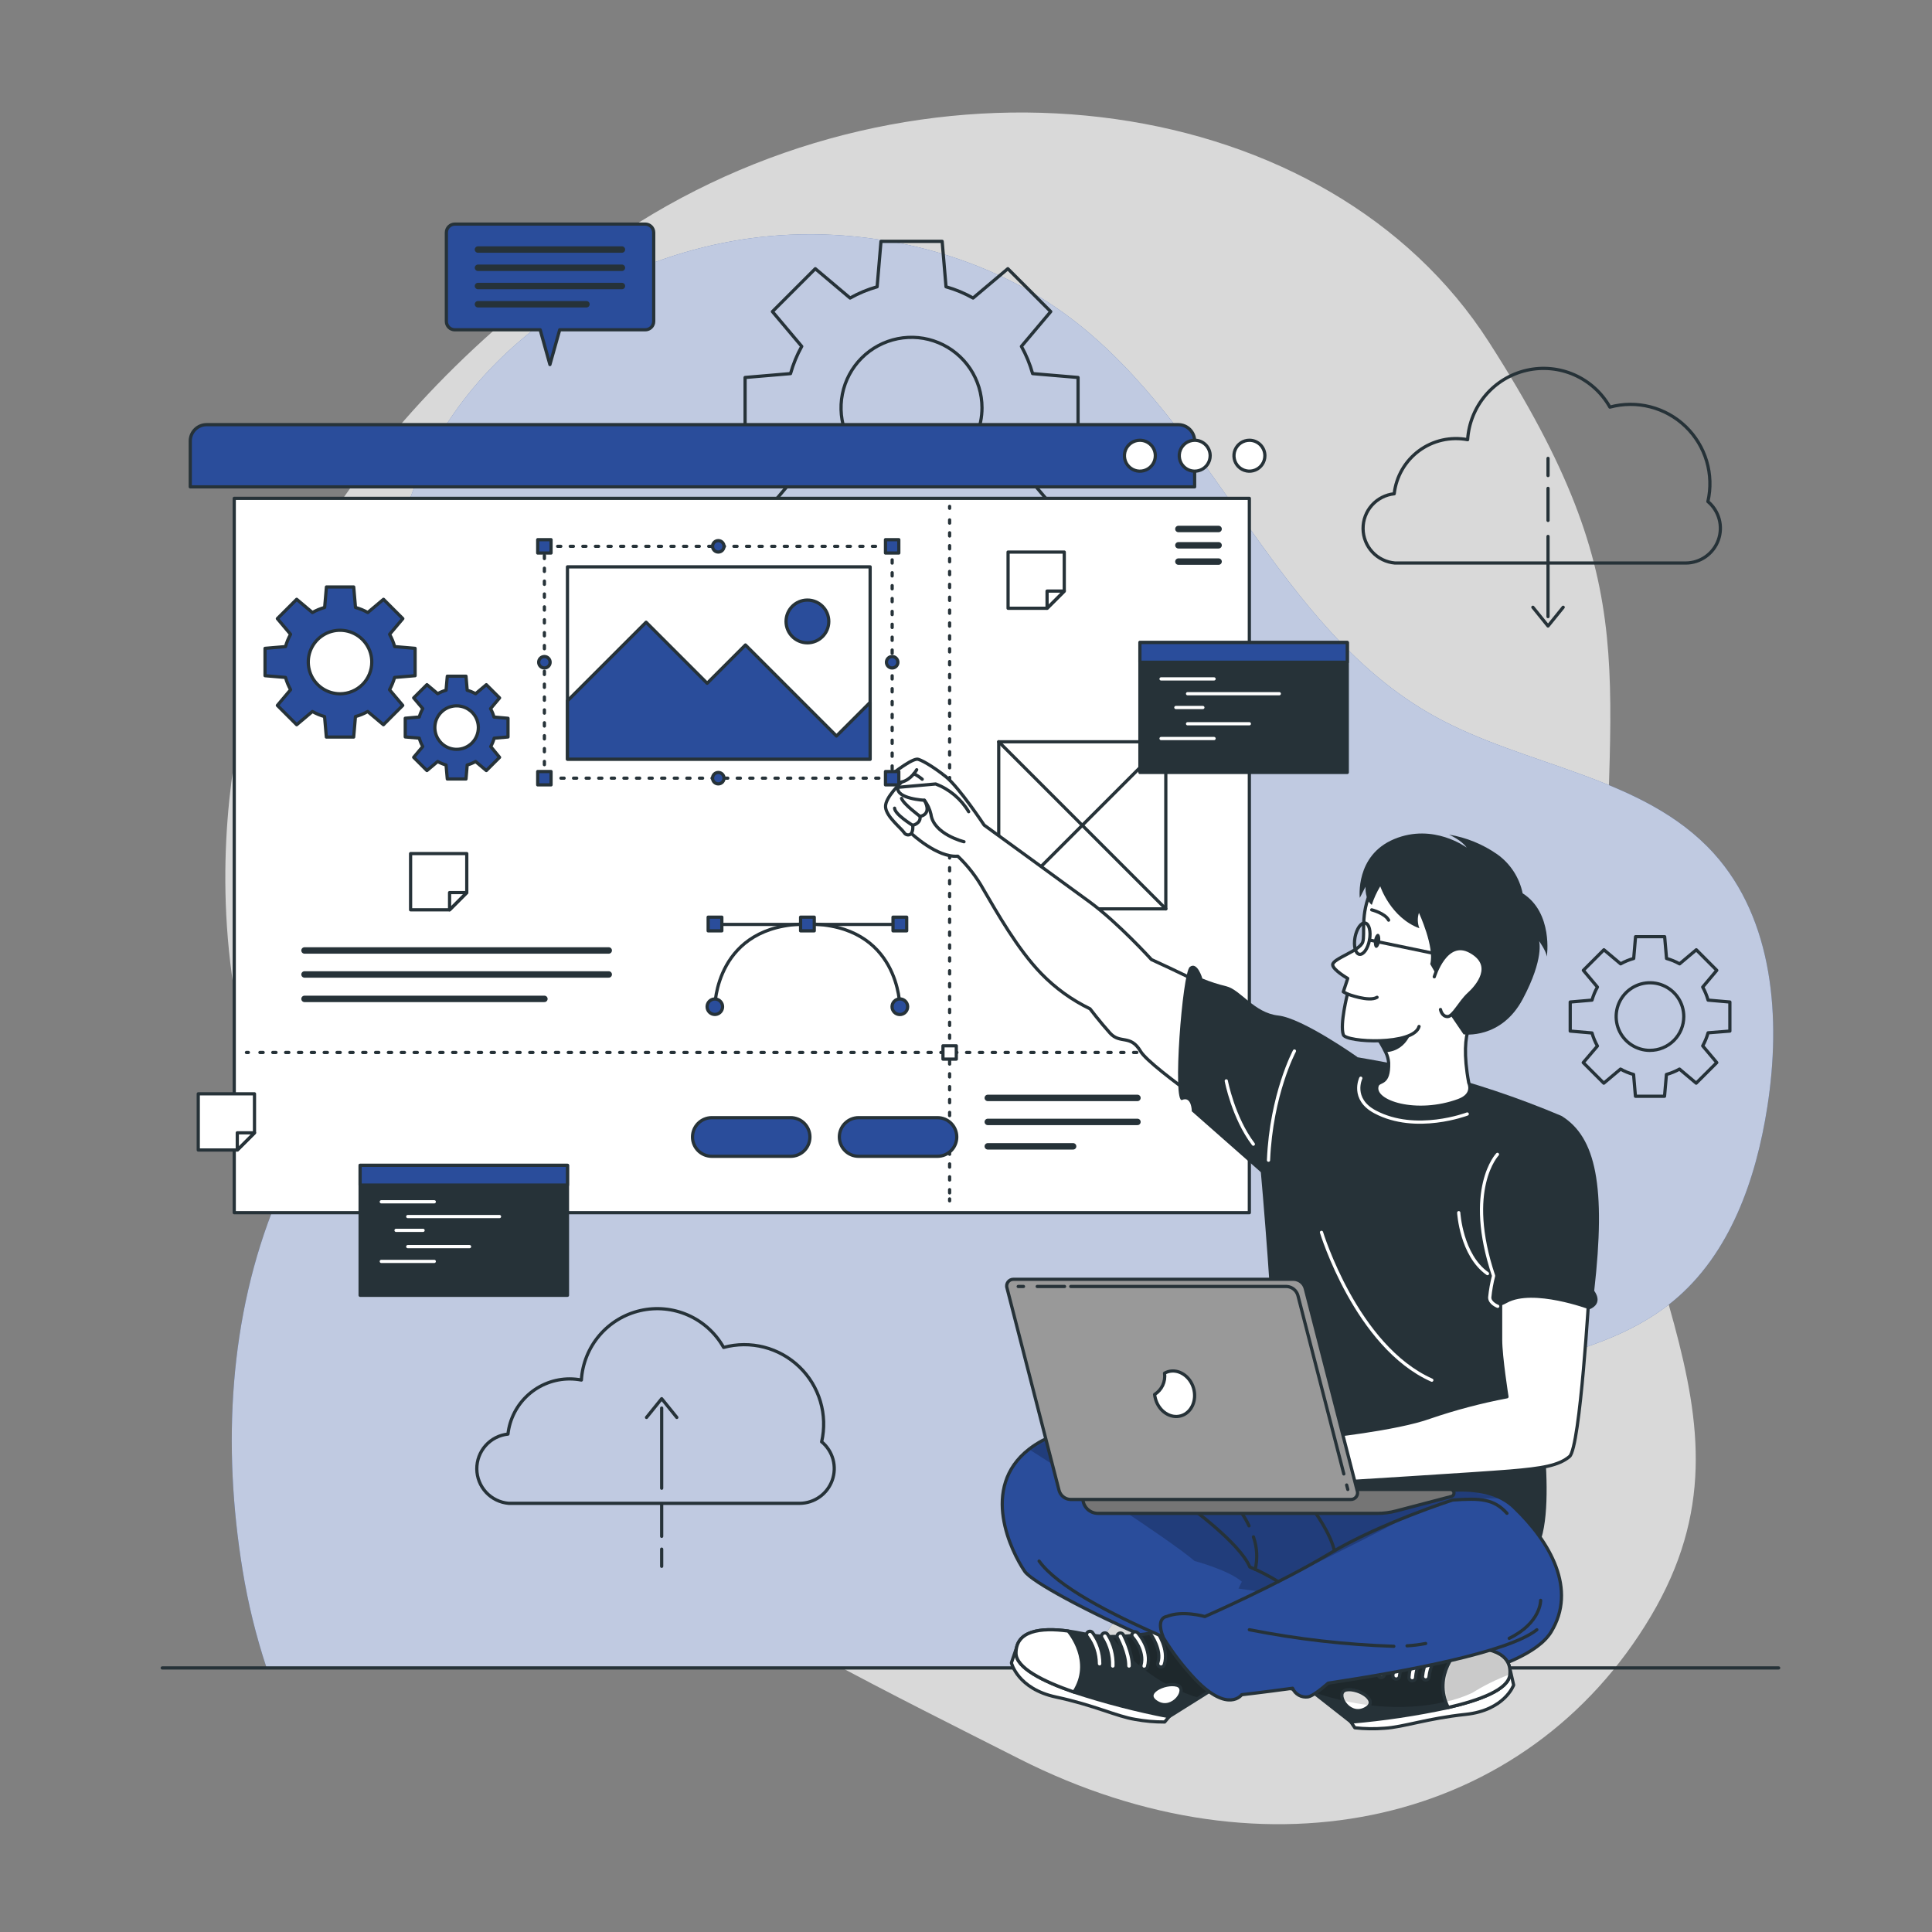 <svg width="600" height="600" viewBox="0 0 600 600" fill="none" xmlns="http://www.w3.org/2000/svg">
    <rect x="0" y="0" width="600" height="600" fill="#808080" stroke="none"/>
    <path opacity="0.7"
        d="M81.516 200.508C81.516 200.508 48.06 286.908 95.076 373.908C142.092 460.908 238.932 506.868 316.44 546.168C393.948 585.468 474.432 566.328 512.676 501.96C550.92 437.592 498.468 391.644 498.396 299.856C498.324 208.068 512.136 183.768 462.396 106.224C412.656 28.68 290.724 11.508 198.516 69.024C106.308 126.54 81.516 200.508 81.516 200.508Z"
        fill="white" />
    <path
        d="M82.8 517.991H336.228C337.248 516.359 338.28 514.727 339.336 513.131C366.6 471.635 410.256 442.043 457.932 428.159C479.292 421.943 502.428 418.247 519.588 404.087C537.252 389.531 545.364 366.299 548.868 343.679C553.128 316.295 550.824 285.587 532.236 265.031C510.408 240.899 473.832 238.187 445.392 222.371C396.444 195.131 377.472 133.103 332.94 99.12C304.8 77.651 266.832 69.335 232.8 74.04C184.572 80.724 139.2 113.039 125.58 160.439C121.665 174.245 120.266 188.643 121.452 202.943C123.624 231.203 129.708 259.823 123.972 287.579C117.648 318.167 97.752 343.979 85.86 372.887C71.052 408.887 69.06 449.207 75.336 487.584C77.016 497.901 79.511 508.069 82.8 517.991Z"
        fill="#2A4D9B" />
    <path opacity="0.7"
        d="M82.8 517.991H336.228C337.248 516.359 338.28 514.727 339.336 513.131C366.6 471.635 410.256 442.043 457.932 428.159C479.292 421.943 502.428 418.247 519.588 404.087C537.252 389.531 545.364 366.299 548.868 343.679C553.128 316.295 550.824 285.587 532.236 265.031C510.408 240.899 473.832 238.187 445.392 222.371C396.444 195.131 377.472 133.103 332.94 99.12C304.8 77.651 266.832 69.335 232.8 74.04C184.572 80.724 139.2 113.039 125.58 160.439C121.665 174.245 120.266 188.643 121.452 202.943C123.624 231.203 129.708 259.823 123.972 287.579C117.648 318.167 97.752 343.979 85.86 372.887C71.052 408.887 69.06 449.207 75.336 487.584C77.016 497.901 79.511 508.069 82.8 517.991Z"
        fill="white" />
    <path d="M50.388 517.992H552.372" stroke="#263238" stroke-linecap="round" stroke-linejoin="round" />
    <path
        d="M334.8 136.068V117.228L320.688 116.028C319.863 113.082 318.695 110.242 317.208 107.568L326.316 96.768L312.996 83.448L302.196 92.556C299.544 91.063 296.724 89.891 293.796 89.064L292.596 74.952H273.6L272.4 89.064C269.472 89.891 266.652 91.063 264 92.556L253.2 83.448L239.88 96.768L248.988 107.568C247.501 110.242 246.333 113.082 245.508 116.028L231.396 117.228V136.068L245.508 137.268C246.337 140.194 247.505 143.013 248.988 145.668L239.88 156.468L253.2 169.788L264 160.68C266.652 162.173 269.472 163.345 272.4 164.172L273.6 178.284H292.44L293.64 164.172C296.588 163.346 299.428 162.174 302.1 160.68L312.9 169.788L326.22 156.468L317.112 145.668C318.595 143.013 319.763 140.194 320.592 137.268L334.8 136.068ZM283.08 148.536C278.751 148.536 274.519 147.252 270.92 144.847C267.32 142.442 264.515 139.024 262.858 135.024C261.201 131.025 260.768 126.624 261.613 122.378C262.457 118.132 264.542 114.232 267.603 111.171C270.664 108.11 274.564 106.025 278.81 105.181C283.056 104.336 287.457 104.77 291.456 106.426C295.456 108.083 298.874 110.888 301.279 114.488C303.684 118.087 304.968 122.319 304.968 126.648C304.966 129.526 304.398 132.376 303.294 135.034C302.191 137.692 300.574 140.106 298.537 142.139C296.499 144.172 294.081 145.783 291.421 146.881C288.761 147.978 285.91 148.541 283.032 148.536H283.08Z"
        stroke="#263238" stroke-linecap="round" stroke-linejoin="round" />
    <path
        d="M537.228 320.209V311.185L530.46 310.597C530.062 309.185 529.502 307.824 528.792 306.541L533.16 301.345L526.8 294.961L521.616 299.329C520.335 298.614 518.973 298.054 517.56 297.661L516.972 290.893H507.936L507.36 297.661C505.946 298.052 504.584 298.612 503.304 299.329L498.108 294.961L491.724 301.345L496.092 306.541C495.373 307.821 494.809 309.183 494.412 310.597L487.644 311.185V320.209L494.412 320.797C494.809 322.21 495.373 323.572 496.092 324.853L491.688 330.001L498.072 336.385L503.268 332.017C504.548 332.734 505.91 333.294 507.324 333.685L507.9 340.453H516.936L517.524 333.685C518.937 333.291 520.299 332.731 521.58 332.017L526.764 336.385L533.16 330.001L528.792 324.805C529.502 323.521 530.062 322.16 530.46 320.749L537.228 320.209ZM512.424 326.209C510.347 326.211 508.316 325.597 506.587 324.445C504.859 323.293 503.511 321.653 502.715 319.735C501.918 317.817 501.709 315.705 502.112 313.667C502.516 311.63 503.515 309.758 504.983 308.288C506.451 306.819 508.322 305.817 510.359 305.411C512.396 305.005 514.508 305.212 516.427 306.007C518.347 306.801 519.987 308.147 521.142 309.874C522.296 311.601 522.912 313.631 522.912 315.709C522.91 317.087 522.637 318.453 522.108 319.726C521.579 320.999 520.804 322.156 519.828 323.13C518.852 324.104 517.694 324.876 516.419 325.402C515.145 325.928 513.779 326.198 512.4 326.197L512.424 326.209Z"
        stroke="#263238" stroke-linecap="round" stroke-linejoin="round" />
    <path
        d="M530.4 155.76C531.358 151.613 531.225 147.288 530.015 143.207C528.804 139.127 526.557 135.429 523.492 132.476C520.427 129.522 516.649 127.413 512.526 126.354C508.404 125.294 504.077 125.321 499.968 126.432C497.465 121.993 493.594 118.482 488.932 116.422C484.271 114.362 479.069 113.863 474.101 115.001C469.133 116.138 464.666 118.85 461.365 122.733C458.064 126.616 456.107 131.462 455.784 136.548C453.172 136.049 450.485 136.094 447.891 136.683C445.298 137.271 442.854 138.389 440.713 139.966C438.572 141.544 436.781 143.547 435.451 145.85C434.12 148.152 433.281 150.705 432.984 153.348C430.309 153.629 427.836 154.899 426.047 156.907C424.259 158.916 423.285 161.52 423.315 164.209C423.345 166.899 424.377 169.48 426.21 171.448C428.042 173.417 430.544 174.63 433.224 174.852H523.56C525.772 174.836 527.926 174.141 529.73 172.861C531.534 171.581 532.902 169.777 533.648 167.695C534.394 165.612 534.483 163.351 533.902 161.217C533.321 159.082 532.099 157.177 530.4 155.76Z"
        stroke="#263238" stroke-linecap="round" stroke-linejoin="round" />
    <path d="M480.756 166.596V191.496" stroke="#263238" stroke-linecap="round" stroke-linejoin="round" />
    <path d="M480.756 151.668V161.616" stroke="#263238" stroke-linecap="round" stroke-linejoin="round" />
    <path d="M480.756 142.356V147.684" stroke="#263238" stroke-linecap="round" stroke-linejoin="round" />
    <path d="M476.052 188.592L480.756 194.412L485.46 188.592" stroke="#263238" stroke-linecap="round"
        stroke-linejoin="round" />
    <path
        d="M255.168 447.781C256.123 443.633 255.988 439.308 254.776 435.228C253.563 431.147 251.315 427.451 248.249 424.497C245.184 421.544 241.406 419.435 237.283 418.376C233.16 417.317 228.833 417.343 224.724 418.453C222.223 414.01 218.352 410.496 213.69 408.434C209.027 406.373 203.823 405.874 198.854 407.014C193.885 408.153 189.418 410.869 186.119 414.756C182.821 418.643 180.868 423.492 180.552 428.581C179.365 428.353 178.16 428.237 176.952 428.233C172.205 428.229 167.623 429.974 164.081 433.136C160.539 436.297 158.286 440.652 157.752 445.369C155.077 445.649 152.603 446.917 150.814 448.924C149.025 450.932 148.049 453.535 148.077 456.224C148.106 458.914 149.137 461.495 150.968 463.465C152.8 465.434 155.3 466.649 157.98 466.873H248.4C250.609 466.849 252.758 466.149 254.556 464.866C256.355 463.583 257.717 461.78 258.458 459.699C259.2 457.618 259.286 455.36 258.704 453.228C258.122 451.097 256.9 449.196 255.204 447.781H255.168Z"
        stroke="#263238" stroke-linecap="round" stroke-linejoin="round" />
    <path d="M205.488 462.18V437.292" stroke="#263238" stroke-linecap="round" stroke-linejoin="round" />
    <path d="M205.488 477.12V467.16" stroke="#263238" stroke-linecap="round" stroke-linejoin="round" />
    <path d="M205.488 486.432V481.104" stroke="#263238" stroke-linecap="round" stroke-linejoin="round" />
    <path d="M210.192 440.196L205.488 434.376L200.784 440.196" stroke="#263238" stroke-linecap="round"
        stroke-linejoin="round" />
    <path
        d="M64.176 131.88H365.916C367.265 131.88 368.559 132.416 369.514 133.37C370.468 134.324 371.004 135.618 371.004 136.968V151.2H59.088V136.968C59.088 135.618 59.624 134.324 60.578 133.37C61.532 132.416 62.827 131.88 64.176 131.88Z"
        fill="#2A4D9B" stroke="#263238" stroke-linecap="round" stroke-linejoin="round" />
    <path d="M387.996 154.764H72.744V376.608H387.996V154.764Z" fill="white" stroke="#263238" stroke-linecap="round"
        stroke-linejoin="round" />
    <path
        d="M392.82 141.528C392.82 142.477 392.538 143.405 392.011 144.194C391.484 144.984 390.734 145.599 389.857 145.962C388.98 146.325 388.015 146.421 387.084 146.235C386.152 146.05 385.297 145.593 384.626 144.922C383.955 144.25 383.497 143.395 383.312 142.464C383.127 141.533 383.222 140.568 383.585 139.691C383.949 138.814 384.564 138.064 385.353 137.536C386.143 137.009 387.071 136.728 388.02 136.728C389.293 136.728 390.514 137.233 391.414 138.133C392.314 139.034 392.82 140.255 392.82 141.528Z"
        fill="white" stroke="#263238" stroke-linecap="round" stroke-linejoin="round" />
    <path
        d="M375.828 141.528C375.828 142.477 375.546 143.405 375.019 144.194C374.491 144.984 373.742 145.599 372.865 145.962C371.988 146.325 371.022 146.421 370.091 146.235C369.16 146.05 368.305 145.593 367.634 144.922C366.962 144.25 366.505 143.395 366.32 142.464C366.135 141.533 366.23 140.568 366.593 139.691C366.956 138.814 367.572 138.064 368.361 137.536C369.15 137.009 370.078 136.728 371.028 136.728C372.301 136.728 373.522 137.233 374.422 138.133C375.322 139.034 375.828 140.255 375.828 141.528Z"
        fill="white" stroke="#263238" stroke-linecap="round" stroke-linejoin="round" />
    <path
        d="M358.8 141.528C358.8 142.477 358.518 143.405 357.991 144.194C357.464 144.984 356.714 145.599 355.837 145.962C354.96 146.325 353.995 146.421 353.064 146.235C352.132 146.05 351.277 145.593 350.606 144.922C349.935 144.25 349.477 143.395 349.292 142.464C349.107 141.533 349.202 140.568 349.565 139.691C349.929 138.814 350.544 138.064 351.333 137.536C352.123 137.009 353.051 136.728 354 136.728C355.273 136.728 356.494 137.233 357.394 138.133C358.294 139.034 358.8 140.255 358.8 141.528Z"
        fill="white" stroke="#263238" stroke-linecap="round" stroke-linejoin="round" />
    <path d="M378.444 164.28H365.964" stroke="#263238" stroke-width="2" stroke-linecap="round"
        stroke-linejoin="round" />
    <path d="M378.444 169.344H365.964" stroke="#263238" stroke-width="2" stroke-linecap="round"
        stroke-linejoin="round" />
    <path d="M378.444 174.408H365.964" stroke="#263238" stroke-width="2" stroke-linecap="round"
        stroke-linejoin="round" />
    <path d="M94.572 295.176H189.048" stroke="#263238" stroke-width="2" stroke-linecap="round"
        stroke-linejoin="round" />
    <path d="M94.572 302.628H189.048" stroke="#263238" stroke-width="2" stroke-linecap="round"
        stroke-linejoin="round" />
    <path d="M94.572 310.212H169.068" stroke="#263238" stroke-width="2" stroke-linecap="round"
        stroke-linejoin="round" />
    <path d="M294.912 157.26V157.86" stroke="#263238" stroke-linecap="round" stroke-linejoin="round" />
    <path d="M294.912 161.46V370.536" stroke="#263238" stroke-linecap="round" stroke-linejoin="round"
        stroke-dasharray="1 3" />
    <path d="M294.912 372.336V372.936" stroke="#263238" stroke-linecap="round" stroke-linejoin="round" />
    <path d="M76.536 326.855H77.136" stroke="#263238" stroke-linecap="round" stroke-linejoin="round" />
    <path d="M80.724 326.855H380.772" stroke="#263238" stroke-linecap="round" stroke-linejoin="round"
        stroke-dasharray="1 2.99" />
    <path d="M382.572 326.855H383.172" stroke="#263238" stroke-linecap="round" stroke-linejoin="round" />
    <path d="M296.988 324.78H292.848V328.92H296.988V324.78Z" fill="white" stroke="#263238" stroke-linecap="round"
        stroke-linejoin="round" />
    <path d="M278.388 287.088H223.116" stroke="#263238" stroke-linecap="round" stroke-linejoin="round" />
    <path d="M279.456 312.648C279.456 312.648 279.456 286.956 250.752 286.956C222.048 286.956 222 312.648 222 312.648"
        stroke="#263238" stroke-linecap="round" stroke-linejoin="round" />
    <path
        d="M279.456 315.072C280.795 315.072 281.88 313.986 281.88 312.648C281.88 311.309 280.795 310.224 279.456 310.224C278.117 310.224 277.032 311.309 277.032 312.648C277.032 313.986 278.117 315.072 279.456 315.072Z"
        fill="#2A4D9B" stroke="#263238" stroke-linecap="round" stroke-linejoin="round" />
    <path
        d="M219.6 312.648C219.6 312.173 219.741 311.709 220.004 311.315C220.268 310.92 220.643 310.612 221.081 310.431C221.52 310.249 222.003 310.202 222.468 310.294C222.934 310.387 223.361 310.615 223.697 310.951C224.033 311.287 224.261 311.714 224.354 312.18C224.446 312.645 224.399 313.128 224.217 313.566C224.036 314.005 223.728 314.38 223.333 314.644C222.939 314.907 222.475 315.048 222 315.048C221.363 315.048 220.753 314.795 220.303 314.345C219.853 313.895 219.6 313.285 219.6 312.648Z"
        fill="#2A4D9B" stroke="#263238" stroke-linecap="round" stroke-linejoin="round" />
    <path d="M277.332 289.08H281.58V284.832H277.332V289.08Z" fill="#2A4D9B" stroke="#263238" stroke-linecap="round"
        stroke-linejoin="round" />
    <path d="M248.628 289.08H252.876V284.832H248.628V289.08Z" fill="#2A4D9B" stroke="#263238" stroke-linecap="round"
        stroke-linejoin="round" />
    <path d="M219.924 289.08H224.172V284.832H219.924V289.08Z" fill="#2A4D9B" stroke="#263238" stroke-linecap="round"
        stroke-linejoin="round" />
    <path
        d="M128.916 209.844V201.348L122.568 200.808C122.191 199.48 121.664 198.2 120.996 196.992L125.1 192.12L119.1 186.12L114.216 190.224C113.012 189.548 111.731 189.02 110.4 188.652L109.848 182.292H101.376L100.824 188.652C99.496 189.018 98.219 189.546 97.02 190.224L92.136 186.12L86.136 192.12L90.24 196.992C89.567 198.198 89.04 199.478 88.668 200.808L82.308 201.348V209.844L88.668 210.384C89.042 211.713 89.569 212.993 90.24 214.2L86.136 219.072L92.136 225.072L97.02 220.968C98.211 221.644 99.481 222.172 100.8 222.54L101.352 228.9H109.836L110.388 222.54C111.715 222.171 112.992 221.644 114.192 220.968L119.076 225.072L125.076 219.072L120.972 214.2C121.638 212.991 122.165 211.711 122.544 210.384L128.916 209.844ZM105.6 215.46C103.649 215.46 101.742 214.881 100.12 213.798C98.498 212.714 97.233 211.173 96.487 209.371C95.74 207.568 95.545 205.585 95.925 203.672C96.306 201.758 97.246 200.001 98.625 198.621C100.004 197.242 101.762 196.302 103.675 195.922C105.589 195.541 107.572 195.736 109.375 196.483C111.177 197.229 112.718 198.494 113.801 200.116C114.885 201.738 115.464 203.645 115.464 205.596C115.464 208.212 114.425 210.721 112.575 212.571C110.725 214.421 108.216 215.46 105.6 215.46Z"
        fill="#2A4D9B" stroke="#263238" stroke-linecap="round" stroke-linejoin="round" />
    <path
        d="M157.764 228.876V223.068L153.408 222.684C153.157 221.776 152.799 220.902 152.34 220.08L155.148 216.744L151.032 212.64L147.696 215.448C146.872 214.99 145.998 214.628 145.092 214.368L144.72 210H138.912L138.528 214.356C137.622 214.616 136.748 214.978 135.924 215.436L132.588 212.628L128.472 216.732L131.292 220.068C130.824 220.887 130.461 221.762 130.212 222.672L125.856 223.056V228.864L130.212 229.236C130.459 230.147 130.822 231.022 131.292 231.84L128.472 235.2L132.588 239.304L135.924 236.496C136.748 236.954 137.622 237.316 138.528 237.576L138.912 241.92H144.72L145.092 237.576C145.998 237.316 146.872 236.954 147.696 236.496L151.032 239.304L155.148 235.2L152.4 231.852C152.861 231.031 153.22 230.156 153.468 229.248L157.764 228.876ZM141.816 232.716C140.479 232.718 139.171 232.324 138.058 231.582C136.945 230.841 136.077 229.786 135.565 228.551C135.052 227.316 134.917 225.957 135.177 224.645C135.437 223.333 136.081 222.128 137.027 221.183C137.972 220.237 139.177 219.594 140.489 219.333C141.801 219.073 143.16 219.208 144.395 219.721C145.63 220.233 146.685 221.101 147.426 222.214C148.168 223.327 148.562 224.635 148.56 225.972C148.557 227.76 147.845 229.473 146.581 230.737C145.317 232.001 143.604 232.713 141.816 232.716Z"
        fill="#2A4D9B" stroke="#263238" stroke-linecap="round" stroke-linejoin="round" />
    <path d="M306.768 340.968H353.244" stroke="#263238" stroke-width="2" stroke-linecap="round"
        stroke-linejoin="round" />
    <path d="M306.768 348.42H353.244" stroke="#263238" stroke-width="2" stroke-linecap="round"
        stroke-linejoin="round" />
    <path d="M306.768 356.004H333.264" stroke="#263238" stroke-width="2" stroke-linecap="round"
        stroke-linejoin="round" />
    <path
        d="M245.532 359.1H221.064C219.473 359.1 217.947 358.467 216.821 357.342C215.696 356.217 215.064 354.691 215.064 353.1C215.064 351.508 215.696 349.982 216.821 348.857C217.947 347.732 219.473 347.1 221.064 347.1H245.532C247.123 347.1 248.649 347.732 249.775 348.857C250.9 349.982 251.532 351.508 251.532 353.1C251.532 354.691 250.9 356.217 249.775 357.342C248.649 358.467 247.123 359.1 245.532 359.1Z"
        fill="#2A4D9B" stroke="#263238" stroke-linecap="round" stroke-linejoin="round" />
    <path
        d="M291.132 359.1H266.664C265.073 359.1 263.546 358.467 262.421 357.342C261.296 356.217 260.664 354.691 260.664 353.1C260.664 351.508 261.296 349.982 262.421 348.857C263.546 347.732 265.073 347.1 266.664 347.1H291.132C292.723 347.1 294.249 347.732 295.374 348.857C296.5 349.982 297.132 351.508 297.132 353.1C297.132 354.691 296.5 356.217 295.374 357.342C294.249 358.467 292.723 359.1 291.132 359.1Z"
        fill="#2A4D9B" stroke="#263238" stroke-linecap="round" stroke-linejoin="round" />
    <path d="M362.052 230.364H310.164V282.252H362.052V230.364Z" fill="white" stroke="#263238" stroke-linecap="round"
        stroke-linejoin="round" />
    <path d="M310.164 230.364L362.052 282.252" stroke="#263238" stroke-linecap="round" stroke-linejoin="round" />
    <path d="M362.052 230.364L310.164 282.252" stroke="#263238" stroke-linecap="round" stroke-linejoin="round" />
    <path d="M330.516 171.456V183.564L325.176 188.904H313.068V171.456H330.516Z" fill="white" stroke="#263238"
        stroke-linecap="round" stroke-linejoin="round" />
    <path d="M330.516 183.563L325.176 188.903V183.563H330.516Z" fill="white" stroke="#263238" stroke-linecap="round"
        stroke-linejoin="round" />
    <path d="M144.96 265.092V277.2L139.62 282.552H127.512V265.092H144.96Z" fill="white" stroke="#263238"
        stroke-linecap="round" stroke-linejoin="round" />
    <path d="M144.96 277.2L139.62 282.552V277.2H144.96Z" fill="white" stroke="#263238" stroke-linecap="round"
        stroke-linejoin="round" />
    <path d="M79.032 339.696V351.804L73.692 357.144H61.572V339.696H79.032Z" fill="white" stroke="#263238"
        stroke-linecap="round" stroke-linejoin="round" />
    <path d="M79.032 351.804L73.692 357.144V351.804H79.032Z" fill="white" stroke="#263238" stroke-linecap="round"
        stroke-linejoin="round" />
    <path d="M418.404 199.536H354.012V239.892H418.404V199.536Z" fill="#263238" stroke="#263238" stroke-linecap="round"
        stroke-linejoin="round" />
    <path d="M418.404 199.536H354.012V205.668H418.404V199.536Z" fill="#2A4D9B" stroke="#263238" stroke-linecap="round"
        stroke-linejoin="round" />
    <path d="M360.576 210.84H377.04" stroke="white" stroke-linecap="round" stroke-linejoin="round" />
    <path d="M368.808 215.437H397.296" stroke="white" stroke-linecap="round" stroke-linejoin="round" />
    <path d="M365.172 219.72H373.56" stroke="white" stroke-linecap="round" stroke-linejoin="round" />
    <path d="M368.808 224.772H387.996" stroke="white" stroke-linecap="round" stroke-linejoin="round" />
    <path d="M360.576 229.356H377.04" stroke="white" stroke-linecap="round" stroke-linejoin="round" />
    <path d="M176.232 361.908H111.84V402.264H176.232V361.908Z" fill="#263238" stroke="#263238" stroke-linecap="round"
        stroke-linejoin="round" />
    <path d="M176.232 361.908H111.84V368.04H176.232V361.908Z" fill="#2A4D9B" stroke="#263238" stroke-linecap="round"
        stroke-linejoin="round" />
    <path d="M118.416 373.225H134.868" stroke="white" stroke-linecap="round" stroke-linejoin="round" />
    <path d="M126.636 377.809H155.124" stroke="white" stroke-linecap="round" stroke-linejoin="round" />
    <path d="M123 382.092H131.388" stroke="white" stroke-linecap="round" stroke-linejoin="round" />
    <path d="M126.636 387.145H145.824" stroke="white" stroke-linecap="round" stroke-linejoin="round" />
    <path d="M118.416 391.74H134.868" stroke="white" stroke-linecap="round" stroke-linejoin="round" />
    <path
        d="M200.4 69.6H141.24C140.547 69.603 139.884 69.879 139.394 70.369C138.904 70.859 138.627 71.523 138.624 72.216V99.816C138.627 100.507 138.904 101.17 139.394 101.658C139.885 102.146 140.548 102.42 141.24 102.42H167.76L170.784 113.22L173.82 102.42H200.4C201.092 102.42 201.755 102.146 202.246 101.658C202.736 101.17 203.013 100.507 203.016 99.816V72.216C203.013 71.523 202.736 70.859 202.246 70.369C201.756 69.879 201.093 69.603 200.4 69.6Z"
        fill="#2A4D9B" stroke="#263238" stroke-linecap="round" stroke-linejoin="round" />
    <path d="M148.44 77.496H193.14" stroke="#263238" stroke-width="2" stroke-linecap="round" stroke-linejoin="round" />
    <path d="M148.44 83.159H193.14" stroke="#263238" stroke-width="2" stroke-linecap="round" stroke-linejoin="round" />
    <path d="M148.44 88.823H193.14" stroke="#263238" stroke-width="2" stroke-linecap="round" stroke-linejoin="round" />
    <path d="M148.44 94.487H182.124" stroke="#263238" stroke-width="2" stroke-linecap="round"
        stroke-linejoin="round" />
    <path
        d="M297.444 265.896C291.096 266.436 283.044 258.852 283.044 258.852C282.89 259.011 282.7 259.133 282.491 259.206C282.281 259.28 282.058 259.303 281.838 259.275C281.618 259.247 281.407 259.169 281.223 259.045C281.038 258.922 280.885 258.757 280.776 258.564C279.744 257.076 275.268 253.632 275.016 250.656C274.764 247.68 280.044 242.856 280.044 242.856C275.976 243.96 275.544 241.572 275.544 241.572C275.544 241.572 282.396 235.92 284.796 235.764C285.732 235.704 289.812 238.056 293.76 241.224C297.888 244.548 305.64 256.248 305.64 256.248C305.64 256.248 331.86 275.292 338.484 280.164C347.232 286.596 357.6 298.008 357.6 298.008C357.6 298.008 392.4 313.704 402 322.332L389.016 353.076C389.016 353.076 357.372 331.872 354.216 326.496C351.06 321.12 347.892 324.348 344.724 320.832C341.556 317.316 338.52 313.296 338.52 313.296C332.885 310.575 327.772 306.887 323.412 302.4C316.02 294.804 309.504 283.2 305.412 276.216C303.293 272.393 300.607 268.913 297.444 265.896Z"
        fill="white" stroke="#263238" stroke-linecap="round" stroke-linejoin="round" />
    <path
        d="M299.376 261.408C299.376 261.408 289.932 259.116 289.116 252.888C288.755 251.309 288.064 249.824 287.088 248.532C287.088 248.532 278.28 248.1 278.832 244.512L290.592 243.468C294.873 245.112 298.477 248.146 300.828 252.084"
        fill="white" />
    <path
        d="M299.376 261.408C299.376 261.408 289.932 259.116 289.116 252.888C288.755 251.309 288.064 249.824 287.088 248.532C287.088 248.532 278.28 248.1 278.832 244.512L290.592 243.468C294.873 245.112 298.477 248.146 300.828 252.084"
        stroke="#263238" stroke-linecap="round" stroke-linejoin="round" />
    <path
        d="M283.032 258.851C283.451 258.073 283.591 257.176 283.428 256.307C283.428 256.307 286.02 255.827 285.732 253.535C285.732 253.535 289.572 253.067 287.088 248.531"
        stroke="#263238" stroke-linecap="round" stroke-linejoin="round" />
    <path d="M285.732 253.535C285.732 253.535 280.56 249.707 279.984 247.955" stroke="#263238" stroke-linecap="round"
        stroke-linejoin="round" />
    <path d="M283.428 256.307C283.428 256.307 277.92 252.947 277.824 250.991" stroke="#263238" stroke-linecap="round"
        stroke-linejoin="round" />
    <path d="M284.688 239.052C284.688 239.052 282.936 242.196 280.032 242.856" stroke="#263238" stroke-linecap="round"
        stroke-linejoin="round" />
    <path d="M283.812 240.275C284.733 240.756 285.602 241.332 286.404 241.991" stroke="#263238" stroke-linecap="round"
        stroke-linejoin="round" />
    <path
        d="M484.944 346.559C471.365 340.813 457.359 336.135 443.052 332.567C421.98 327.635 387.852 323.231 387.852 323.231C387.852 323.231 397.236 418.991 394.764 424.751C392.292 430.511 377.46 449.855 377.46 449.855C377.46 449.855 457.728 481.151 471.72 483.815C485.712 486.479 478.416 437.915 478.416 437.915C478.416 437.915 493.2 376.187 484.944 346.559Z"
        fill="#263238" />
    <path
        d="M456.132 336.275C456.132 336.275 458.04 339.875 453.024 341.759C440.028 346.559 426.18 342.323 427.656 337.235C428.22 335.291 431.436 337.235 431.256 330.035C431.167 328.926 430.87 327.843 430.38 326.843C429.463 324.896 428.358 323.043 427.08 321.311C425.693 319.384 424.207 317.529 422.628 315.755C422.628 315.755 443.256 302.555 458.556 315.755C458.532 315.695 452.844 318.575 456.132 336.275Z"
        fill="white" stroke="#263238" stroke-linecap="round" stroke-linejoin="round" />
    <path
        d="M481.692 506.832C473.568 520.032 432.348 526.284 409.848 525.696C387.348 525.108 322.608 494.496 318.216 487.968C314.148 481.968 304.152 462.084 319.56 450.072C320.867 449.062 322.256 448.163 323.712 447.384C334.26 441.672 404.412 459.684 404.412 459.684C404.412 459.684 408.756 456.936 410.352 457.14C415.248 457.764 418.752 461.724 428.64 464.544C435.564 466.524 454.464 458.916 466.536 465.456C467.876 466.172 469.111 467.068 470.208 468.12C481.488 478.896 489.804 493.596 481.692 506.832Z"
        fill="#2A4D9B" />
    <mask id="mask0_135_1484" style="mask-type:luminance" maskUnits="userSpaceOnUse" x="311" y="446" width="174"
        height="80">
        <path
            d="M481.692 506.832C473.568 520.032 432.348 526.284 409.848 525.696C387.348 525.108 322.608 494.496 318.216 487.968C314.148 481.968 304.152 462.084 319.56 450.072C320.867 449.062 322.256 448.163 323.712 447.384C334.26 441.672 404.412 459.684 404.412 459.684C404.412 459.684 408.756 456.936 410.352 457.14C415.248 457.764 418.752 461.724 428.64 464.544C435.564 466.524 454.464 458.916 466.536 465.456C467.876 466.172 469.111 467.068 470.208 468.12C481.488 478.896 489.804 493.596 481.692 506.832Z"
            fill="white" />
    </mask>
    <g mask="url(#mask0_135_1484)">
        <path opacity="0.3"
            d="M466.536 465.456C454.164 464.628 443.136 467.22 435.432 471.768C426.3 477.168 383.172 497.94 383.172 497.94C383.268 495.708 385.668 491.208 385.668 491.208C381.612 487.608 371.004 484.788 371.004 484.788C362.784 477.768 330.204 456.828 319.56 450.072C320.867 449.062 322.256 448.163 323.712 447.384C334.26 441.672 404.412 459.684 404.412 459.684C404.412 459.684 408.756 456.936 410.352 457.14C415.248 457.764 418.752 461.724 428.64 464.544C435.6 466.524 454.464 458.916 466.536 465.456Z"
            fill="black" fill-opacity="0.7" />
    </g>
    <path
        d="M481.692 506.832C473.568 520.032 432.348 526.284 409.848 525.696C387.348 525.108 322.608 494.496 318.216 487.968C314.148 481.968 304.152 462.084 319.56 450.072C320.867 449.062 322.256 448.163 323.712 447.384C334.26 441.672 404.412 459.684 404.412 459.684C404.412 459.684 408.756 456.936 410.352 457.14C415.248 457.764 418.752 461.724 428.64 464.544C435.564 466.524 454.464 458.916 466.536 465.456C467.876 466.172 469.111 467.068 470.208 468.12C481.488 478.896 489.804 493.596 481.692 506.832Z"
        stroke="#263238" stroke-linecap="round" stroke-linejoin="round" />
    <path
        d="M469.044 518.783L470.076 523.307C470.076 523.307 467.316 531.131 455.184 532.415C443.052 533.699 435.864 536.375 429.984 536.723C426.91 536.966 423.821 536.918 420.756 536.579L419.556 534.803L469.044 518.783Z"
        fill="white" stroke="#263238" stroke-linecap="round" stroke-linejoin="round" />
    <path
        d="M398.592 518.304L419.616 534.804C429.749 533.938 439.817 532.431 449.76 530.292C459.72 527.988 468.42 524.688 468.888 520.152C469.62 513.264 462.252 511.38 453.504 511.644C451.872 511.644 450.192 511.812 448.5 511.98C434.496 513.48 416.688 505.752 416.688 505.752L398.592 518.304Z"
        fill="#263238" />
    <mask id="mask1_135_1484" style="mask-type:luminance" maskUnits="userSpaceOnUse" x="398" y="505" width="71"
        height="30">
        <path
            d="M398.592 518.304L419.616 534.804C429.749 533.938 439.817 532.431 449.76 530.292C459.72 527.988 468.42 524.688 468.888 520.152C469.62 513.264 462.252 511.38 453.504 511.644C451.872 511.644 450.192 511.812 448.5 511.98C434.496 513.48 416.688 505.752 416.688 505.752L398.592 518.304Z"
            fill="white" />
    </mask>
    <g mask="url(#mask1_135_1484)">
        <path opacity="0.3"
            d="M468.9 519.984C464.819 521.503 460.902 523.432 457.212 525.744C457.212 525.744 437.688 535.788 407.676 525.444L398.592 518.304L416.688 505.74C416.688 505.74 434.484 513.48 448.5 511.968C450.192 511.788 451.872 511.668 453.504 511.632C462.192 511.368 469.5 513.216 468.9 519.984Z"
            fill="black" fill-opacity="0.7" />
    </g>
    <path
        d="M398.592 518.304L419.616 534.804C429.749 533.938 439.817 532.431 449.76 530.292C459.72 527.988 468.42 524.688 468.888 520.152C469.62 513.264 462.252 511.38 453.504 511.644C451.872 511.644 450.192 511.812 448.5 511.98C434.496 513.48 416.688 505.752 416.688 505.752L398.592 518.304Z"
        stroke="#263238" stroke-linecap="round" stroke-linejoin="round" />
    <path
        d="M418.188 524.807C414.396 525.419 418.56 533.207 423.696 530.807C428.832 528.407 421.98 524.183 418.188 524.807Z"
        fill="white" />
    <mask id="mask2_135_1484" style="mask-type:luminance" maskUnits="userSpaceOnUse" x="416" y="524" width="10"
        height="8">
        <path
            d="M418.188 524.807C414.396 525.419 418.56 533.207 423.696 530.807C428.832 528.407 421.98 524.183 418.188 524.807Z"
            fill="white" />
    </mask>
    <g mask="url(#mask2_135_1484)">
        <path opacity="0.2"
            d="M425.304 529.571C422.557 529.236 419.83 528.76 417.132 528.143C416.412 526.619 416.58 525.059 418.188 524.807C421.368 524.279 426.72 527.219 425.304 529.571Z"
            fill="black" fill-opacity="0.7" />
    </g>
    <path
        d="M418.188 524.807C414.396 525.419 418.56 533.207 423.696 530.807C428.832 528.407 421.98 524.183 418.188 524.807Z"
        stroke="#263238" stroke-linecap="round" stroke-linejoin="round" />
    <path
        d="M449.76 530.279C459.72 527.975 468.42 524.675 468.888 520.139C469.62 513.251 462.252 511.367 453.504 511.631C453.12 512.003 444.636 520.199 449.76 530.279Z"
        fill="white" />
    <mask id="mask3_135_1484" style="mask-type:luminance" maskUnits="userSpaceOnUse" x="448" y="511" width="21"
        height="20">
        <path
            d="M449.76 530.279C459.72 527.975 468.42 524.675 468.888 520.139C469.62 513.251 462.252 511.367 453.504 511.631C453.12 512.003 444.636 520.199 449.76 530.279Z"
            fill="white" />
    </mask>
    <g mask="url(#mask3_135_1484)">
        <path opacity="0.3"
            d="M468.9 519.984C464.819 521.502 460.902 523.432 457.212 525.744C454.582 526.96 451.825 527.881 448.992 528.492C445.632 519.252 453.144 511.98 453.504 511.632C462.192 511.368 469.5 513.216 468.9 519.984Z"
            fill="black" fill-opacity="0.7" />
    </g>
    <path
        d="M449.76 530.279C459.72 527.975 468.42 524.675 468.888 520.139C469.62 513.251 462.252 511.367 453.504 511.631C453.12 512.003 444.636 520.199 449.76 530.279Z"
        stroke="#263238" stroke-linecap="round" stroke-linejoin="round" />
    <path
        d="M442.656 521.723H442.716C442.852 521.73 442.989 521.709 443.117 521.662C443.246 521.616 443.364 521.544 443.464 521.451C443.565 521.358 443.646 521.247 443.703 521.122C443.76 520.998 443.791 520.864 443.796 520.727C444.136 517.779 445.395 515.012 447.396 512.819C447.492 512.723 447.569 512.609 447.621 512.484C447.674 512.358 447.7 512.223 447.7 512.087C447.7 511.951 447.674 511.817 447.621 511.691C447.569 511.565 447.492 511.451 447.396 511.355C447.201 511.163 446.938 511.056 446.664 511.056C446.39 511.056 446.127 511.163 445.932 511.355C443.579 513.907 442.118 517.154 441.768 520.607C441.744 520.872 441.823 521.136 441.988 521.343C442.154 521.551 442.393 521.687 442.656 521.723Z"
        fill="white" stroke="#263238" stroke-linecap="round" stroke-linejoin="round" />
    <path
        d="M438.492 521.999H438.576C438.713 522.003 438.848 521.979 438.976 521.929C439.103 521.879 439.219 521.805 439.317 521.71C439.415 521.615 439.494 521.502 439.548 521.376C439.602 521.251 439.63 521.116 439.632 520.979C439.87 517.983 440.98 515.121 442.824 512.747C442.925 512.644 443.003 512.52 443.054 512.385C443.105 512.25 443.127 512.105 443.119 511.961C443.111 511.816 443.073 511.675 443.007 511.546C442.942 511.417 442.851 511.303 442.739 511.212C442.627 511.12 442.497 511.052 442.358 511.013C442.219 510.974 442.073 510.965 441.93 510.985C441.787 511.005 441.649 511.055 441.526 511.131C441.404 511.207 441.298 511.308 441.216 511.427C439.074 514.159 437.799 517.469 437.556 520.931C437.546 521.195 437.637 521.453 437.811 521.652C437.985 521.851 438.229 521.975 438.492 521.999Z"
        fill="white" stroke="#263238" stroke-linecap="round" stroke-linejoin="round" />
    <path
        d="M433.512 521.448C433.648 521.461 433.785 521.447 433.915 521.407C434.045 521.367 434.166 521.302 434.271 521.215C434.376 521.128 434.463 521.021 434.526 520.9C434.589 520.779 434.628 520.647 434.64 520.512C434.964 516.912 438.06 512.196 438.096 512.112C438.248 511.88 438.303 511.598 438.249 511.327C438.195 511.055 438.037 510.816 437.808 510.66C437.578 510.508 437.298 510.454 437.029 510.508C436.759 510.562 436.522 510.72 436.368 510.948C436.224 511.152 432.936 516.096 432.564 520.272C432.546 520.412 432.556 520.554 432.594 520.69C432.632 520.826 432.698 520.953 432.786 521.062C432.875 521.172 432.985 521.263 433.11 521.329C433.234 521.396 433.371 521.436 433.512 521.448Z"
        fill="white" stroke="#263238" stroke-linecap="round" stroke-linejoin="round" />
    <path
        d="M428.808 520.955C428.9 520.967 428.992 520.967 429.084 520.955C429.219 520.933 429.349 520.885 429.465 520.812C429.581 520.74 429.682 520.645 429.761 520.534C429.841 520.422 429.897 520.296 429.927 520.162C429.957 520.028 429.96 519.89 429.936 519.755C429.204 515.339 433.308 511.559 433.344 511.523C433.48 511.331 433.547 511.099 433.534 510.864C433.522 510.629 433.43 510.406 433.275 510.229C433.119 510.053 432.909 509.934 432.677 509.893C432.446 509.851 432.207 509.888 432 509.999C431.796 510.179 427.008 514.571 427.932 520.127C427.976 520.338 428.084 520.53 428.24 520.678C428.397 520.826 428.595 520.923 428.808 520.955Z"
        fill="white" stroke="#263238" stroke-linecap="round" stroke-linejoin="round" />
    <path
        d="M423.696 519.72C423.807 519.738 423.921 519.738 424.032 519.72C424.29 519.657 424.515 519.497 424.66 519.274C424.805 519.051 424.859 518.781 424.812 518.52C423.912 514.584 427.788 510.12 427.836 510.12C428.016 509.912 428.107 509.642 428.089 509.368C428.071 509.094 427.945 508.838 427.74 508.656C427.639 508.564 427.52 508.494 427.392 508.449C427.263 508.404 427.127 508.385 426.991 508.392C426.854 508.4 426.721 508.435 426.599 508.494C426.476 508.554 426.366 508.637 426.276 508.74C426.084 508.956 421.644 514.032 422.784 519.024C422.85 519.217 422.972 519.386 423.134 519.51C423.297 519.634 423.492 519.707 423.696 519.72Z"
        fill="white" stroke="#263238" stroke-linecap="round" stroke-linejoin="round" />
    <path
        d="M315.6 512.016L314.1 516.408C314.1 516.408 316.02 524.484 327.948 527.028C339.876 529.572 346.74 533.028 352.5 533.964C355.532 534.522 358.609 534.795 361.692 534.78L363.072 533.136L315.6 512.016Z"
        fill="white" stroke="#263238" stroke-linecap="round" stroke-linejoin="round" />
    <path
        d="M385.668 518.94L363.036 533.136C353.049 531.212 343.193 528.659 333.528 525.492C323.868 522.156 315.528 517.956 315.528 513.396C315.528 506.46 323.052 505.368 331.728 506.544C333.348 506.76 335.004 507.06 336.672 507.408C350.436 510.372 368.952 504.552 368.952 504.552L385.668 518.94Z"
        fill="#263238" />
    <mask id="mask4_135_1484" style="mask-type:luminance" maskUnits="userSpaceOnUse" x="315" y="504" width="71"
        height="30">
        <path
            d="M385.668 518.94L363.036 533.136C353.049 531.212 343.193 528.659 333.528 525.492C323.868 522.156 315.528 517.956 315.528 513.396C315.528 506.46 323.052 505.368 331.728 506.544C333.348 506.76 335.004 507.06 336.672 507.408C350.436 510.372 368.952 504.552 368.952 504.552L385.668 518.94Z"
            fill="white" />
    </mask>
    <g mask="url(#mask4_135_1484)">
        <path opacity="0.3"
            d="M385.668 518.94L372.36 527.34C361.568 523.988 352.106 517.325 345.312 508.296C353.334 508.12 361.296 506.873 368.988 504.588L385.668 518.94Z"
            fill="black" fill-opacity="0.7" />
    </g>
    <path
        d="M385.668 518.94L363.036 533.136C353.049 531.212 343.193 528.659 333.528 525.492C323.868 522.156 315.528 517.956 315.528 513.396C315.528 506.46 323.052 505.368 331.728 506.544C333.348 506.76 335.004 507.06 336.672 507.408C350.436 510.372 368.952 504.552 368.952 504.552L385.668 518.94Z"
        stroke="#263238" stroke-linecap="round" stroke-linejoin="round" />
    <path
        d="M333.528 525.48C323.868 522.144 315.528 517.944 315.528 513.384C315.528 506.448 323.052 505.356 331.728 506.532C332.112 506.94 339.684 516 333.528 525.48Z"
        fill="white" stroke="#263238" stroke-linecap="round" stroke-linejoin="round" />
    <path
        d="M341.496 517.715H341.436C341.16 517.697 340.902 517.571 340.718 517.364C340.534 517.158 340.439 516.887 340.452 516.611C340.433 513.649 339.479 510.768 337.728 508.379C337.626 508.274 337.547 508.149 337.497 508.012C337.446 507.875 337.425 507.728 337.435 507.582C337.444 507.436 337.485 507.294 337.553 507.164C337.621 507.035 337.716 506.921 337.831 506.831C337.946 506.74 338.079 506.675 338.22 506.639C338.362 506.603 338.51 506.598 338.654 506.623C338.798 506.648 338.936 506.703 339.057 506.784C339.179 506.865 339.282 506.971 339.36 507.095C341.431 509.866 342.543 513.236 342.528 516.695C342.525 516.967 342.415 517.226 342.221 517.417C342.028 517.608 341.767 517.715 341.496 517.715Z"
        fill="white" stroke="#263238" stroke-linecap="round" stroke-linejoin="round" />
    <path
        d="M345.6 518.399H345.504C345.229 518.375 344.975 518.242 344.797 518.031C344.619 517.82 344.533 517.546 344.556 517.271C344.641 514.272 343.844 511.314 342.264 508.763C342.185 508.65 342.129 508.522 342.1 508.387C342.071 508.252 342.068 508.112 342.093 507.977C342.117 507.841 342.168 507.711 342.243 507.595C342.318 507.478 342.414 507.378 342.528 507.299C342.641 507.22 342.769 507.165 342.904 507.135C343.039 507.106 343.179 507.104 343.314 507.128C343.45 507.153 343.58 507.204 343.696 507.278C343.813 507.353 343.913 507.45 343.992 507.563C345.846 510.501 346.766 513.932 346.632 517.403C346.62 517.67 346.506 517.921 346.314 518.106C346.122 518.292 345.867 518.396 345.6 518.399Z"
        fill="white" stroke="#263238" stroke-linecap="round" stroke-linejoin="round" />
    <path
        d="M350.616 518.4C350.34 518.393 350.078 518.279 349.885 518.082C349.692 517.885 349.584 517.62 349.584 517.344C349.656 513.684 347.064 508.728 347.028 508.68C346.901 508.433 346.876 508.146 346.959 507.881C347.042 507.616 347.227 507.394 347.472 507.264C347.717 507.137 348.002 507.113 348.266 507.196C348.529 507.279 348.748 507.463 348.876 507.708C348.996 507.924 351.744 513.18 351.672 517.38C351.666 517.655 351.551 517.916 351.353 518.107C351.156 518.298 350.891 518.403 350.616 518.4Z"
        fill="white" stroke="#263238" stroke-linecap="round" stroke-linejoin="round" />
    <path
        d="M355.344 518.399H355.068C354.803 518.324 354.578 518.146 354.443 517.906C354.308 517.665 354.274 517.381 354.348 517.115C355.548 512.807 351.864 508.607 351.828 508.571C351.724 508.472 351.641 508.352 351.586 508.22C351.53 508.087 351.502 507.944 351.504 507.8C351.506 507.656 351.538 507.515 351.598 507.384C351.657 507.253 351.743 507.135 351.85 507.039C351.957 506.943 352.083 506.87 352.219 506.825C352.356 506.779 352.5 506.763 352.644 506.776C352.787 506.789 352.926 506.832 353.052 506.901C353.178 506.97 353.288 507.065 353.376 507.179C353.556 507.383 357.864 512.255 356.352 517.679C356.281 517.89 356.145 518.073 355.964 518.202C355.783 518.332 355.566 518.401 355.344 518.399Z"
        fill="white" stroke="#263238" stroke-linecap="round" stroke-linejoin="round" />
    <path
        d="M360.564 517.716C360.449 517.72 360.334 517.7 360.228 517.656C360.097 517.614 359.976 517.546 359.872 517.456C359.768 517.367 359.683 517.257 359.623 517.134C359.562 517.01 359.527 516.876 359.52 516.739C359.513 516.602 359.533 516.465 359.58 516.336C360.888 512.52 357.492 507.684 357.468 507.636C357.37 507.526 357.296 507.397 357.251 507.257C357.206 507.117 357.191 506.969 357.207 506.823C357.224 506.676 357.271 506.535 357.346 506.408C357.42 506.282 357.521 506.172 357.641 506.087C357.761 506.002 357.898 505.943 358.042 505.914C358.186 505.886 358.335 505.888 358.479 505.921C358.622 505.954 358.757 506.017 358.874 506.106C358.992 506.194 359.089 506.307 359.16 506.436C359.328 506.664 363.204 512.184 361.56 517.032C361.484 517.234 361.348 517.408 361.169 517.53C360.991 517.653 360.78 517.717 360.564 517.716Z"
        fill="white" stroke="#263238" stroke-linecap="round" stroke-linejoin="round" />
    <path
        d="M365.496 523.344C369.204 524.364 364.296 531.624 359.388 528.744C354.48 525.864 361.8 522.336 365.496 523.344Z"
        fill="white" stroke="#263238" stroke-linecap="round" stroke-linejoin="round" />
    <path
        d="M322.704 484.8C328.26 492.588 344.736 501.192 361.104 508.284C364.031 513.132 367.484 517.644 371.4 521.736C381.504 532.128 385.62 526.308 385.62 526.308C385.62 526.308 392.004 525.588 401.424 524.304C401.816 525.217 402.5 525.976 403.368 526.46C404.236 526.944 405.241 527.127 406.224 526.98C407.424 526.788 409.824 525.036 412.476 522.72C436.272 519.12 468.564 513.12 477.276 506.136"
        fill="#2A4D9B" />
    <path
        d="M322.704 484.8C328.26 492.588 344.736 501.192 361.104 508.284C364.031 513.132 367.484 517.644 371.4 521.736C381.504 532.128 385.62 526.308 385.62 526.308C385.62 526.308 392.004 525.588 401.424 524.304C401.816 525.217 402.5 525.976 403.368 526.46C404.236 526.944 405.241 527.127 406.224 526.98C407.424 526.788 409.824 525.036 412.476 522.72C436.272 519.12 468.564 513.12 477.276 506.136"
        stroke="#263238" stroke-linecap="round" stroke-linejoin="round" />
    <path
        d="M468 469.968C463.884 465.444 459.768 465.24 451.128 465.852C451.128 465.852 428.58 473.052 412.848 482.52C397.116 491.988 374.172 502.032 374.172 502.032C374.172 502.032 367.176 500.004 362.304 502.032C362.304 502.032 358.884 502.296 361.176 508.272"
        stroke="#263238" stroke-linecap="round" stroke-linejoin="round" />
    <path d="M478.464 497.004C478.464 497.004 478.584 503.976 468.696 508.8" stroke="#263238" stroke-linecap="round"
        stroke-linejoin="round" />
    <path
        d="M369.408 467.915C369.408 467.915 385.008 479.195 388.14 486.635C391.206 487.927 394.167 489.456 396.996 491.207"
        stroke="#263238" stroke-linecap="round" stroke-linejoin="round" />
    <path d="M389.268 477.287C390.412 480.529 390.604 484.031 389.82 487.379" stroke="#263238" stroke-linecap="round"
        stroke-linejoin="round" />
    <path d="M385.668 469.968C386.518 471.204 387.264 472.509 387.9 473.868" stroke="#263238" stroke-linecap="round"
        stroke-linejoin="round" />
    <path d="M407.892 468.936C407.892 468.936 413.112 475.92 414.408 481.584" stroke="#263238" stroke-linecap="round"
        stroke-linejoin="round" />
    <path d="M436.968 511.127C438.91 511.013 440.842 510.773 442.752 510.407" stroke="#263238" stroke-linecap="round"
        stroke-linejoin="round" />
    <path d="M387.996 506.123C402.787 509.053 417.793 510.775 432.864 511.271" stroke="#263238" stroke-linecap="round"
        stroke-linejoin="round" />
    <path
        d="M493.584 400.308C493.584 400.308 490.764 449.508 487.44 452.328C484.116 455.148 478.872 456.024 468.948 456.852C459.024 457.68 415.128 460.368 415.128 460.368L410.4 446.268C410.4 446.268 433.74 443.868 444.096 440.088C451.904 437.418 459.892 435.309 468 433.776C468 433.776 466.032 421.404 466.032 416.076V391.02"
        fill="white" />
    <path
        d="M493.584 400.308C493.584 400.308 490.764 449.508 487.44 452.328C484.116 455.148 478.872 456.024 468.948 456.852C459.024 457.68 415.128 460.368 415.128 460.368L410.4 446.268C410.4 446.268 433.74 443.868 444.096 440.088C451.904 437.418 459.892 435.309 468 433.776C468 433.776 466.032 421.404 466.032 416.076V391.02"
        stroke="#263238" stroke-linecap="round" stroke-linejoin="round" />
    <path
        d="M484.944 346.56C495.636 353.148 498.792 368.376 495.096 400.884C495.096 400.884 498.252 404.724 493.584 406.644C493.584 406.644 476.1 400.104 467.976 404.616C459.852 409.128 461.976 398.388 461.976 398.388C461.976 398.388 458.628 368.484 466.032 363.072"
        fill="#263238" />
    <path
        d="M465.048 358.5C465.048 358.5 454.764 369.192 463.848 396.216C463.275 398.422 462.874 400.668 462.648 402.936C462.648 404.748 465.132 405.684 465.132 405.684"
        stroke="white" stroke-linecap="round" stroke-linejoin="round" />
    <path d="M453.024 376.607C453.024 376.607 453.768 389.807 461.952 395.531" stroke="white" stroke-linecap="round"
        stroke-linejoin="round" />
    <path
        d="M455.664 345.96C455.664 345.96 439.716 352.068 427.032 345.3C419.508 341.292 422.604 334.848 422.604 334.848"
        stroke="white" stroke-linecap="round" stroke-linejoin="round" />
    <path
        d="M340.98 469.991H427.788C429.748 469.992 431.701 469.738 433.596 469.235L450.72 464.747C450.957 464.686 451.166 464.548 451.316 464.355C451.466 464.162 451.548 463.924 451.548 463.679C451.548 463.383 451.43 463.1 451.221 462.89C451.012 462.681 450.728 462.563 450.432 462.563H337.392C337.098 462.567 336.817 462.686 336.61 462.895C336.404 463.104 336.288 463.386 336.288 463.679V465.299C336.288 466.544 336.782 467.737 337.662 468.617C338.542 469.497 339.735 469.991 340.98 469.991Z"
        fill="#757575" stroke="#263238" stroke-linecap="round" stroke-linejoin="round" />
    <path
        d="M332.4 465.672H419.448C419.789 465.687 420.128 465.618 420.436 465.47C420.744 465.323 421.01 465.101 421.211 464.825C421.412 464.549 421.541 464.228 421.587 463.89C421.634 463.552 421.595 463.207 421.476 462.888L405.336 400.092C405.12 399.321 404.668 398.637 404.044 398.136C403.42 397.635 402.655 397.341 401.856 397.296H314.784C314.442 397.282 314.103 397.353 313.796 397.502C313.488 397.652 313.223 397.874 313.022 398.151C312.821 398.428 312.692 398.749 312.646 399.088C312.599 399.426 312.637 399.771 312.756 400.092L328.908 462.888C329.124 463.66 329.577 464.344 330.204 464.844C330.831 465.343 331.599 465.633 332.4 465.672Z"
        fill="#999999" stroke="#263238" stroke-linecap="round" stroke-linejoin="round" />
    <path d="M317.856 399.527H316.212" stroke="#263238" stroke-linecap="round" stroke-linejoin="round" />
    <path d="M330.612 399.527H322.116" stroke="#263238" stroke-linecap="round" stroke-linejoin="round" />
    <path
        d="M417.336 457.739L403.08 402.323C402.866 401.554 402.416 400.87 401.795 400.369C401.173 399.868 400.41 399.573 399.612 399.527H332.532"
        stroke="#263238" stroke-linecap="round" stroke-linejoin="round" />
    <path d="M418.572 462.564L418.212 461.184" stroke="#263238" stroke-linecap="round" stroke-linejoin="round" />
    <path
        d="M358.572 433.067C358.631 433.576 358.735 434.078 358.884 434.567C359.988 438.347 363.528 440.651 366.78 439.691C370.032 438.731 371.772 434.891 370.668 431.111C369.564 427.331 366 425.027 362.748 425.987C362.368 426.104 362.002 426.261 361.656 426.455C361.835 427.738 361.639 429.044 361.092 430.217C360.544 431.391 359.669 432.38 358.572 433.067Z"
        fill="white" stroke="#263238" stroke-linecap="round" stroke-linejoin="round" />
    <path
        d="M396.996 315.384C389.46 314.568 385.356 307.404 380.82 306.288C378.289 305.682 375.81 304.88 373.404 303.888C373.404 303.888 371.844 298.44 369.504 300.288C367.164 302.136 364.092 342.888 367.104 341.604C370.116 340.32 370.128 345.132 370.128 345.132L398.1 369.78L421.548 328.26C421.548 328.26 404.532 316.212 396.996 315.384Z"
        fill="#263238" />
    <path d="M169.056 170.268V169.668H169.656" stroke="#263238" stroke-linecap="round" stroke-linejoin="round" />
    <path d="M173.184 169.668H274.704" stroke="#263238" stroke-linecap="round" stroke-linejoin="round"
        stroke-dasharray="0.98 2.93" />
    <path d="M276.456 169.668H277.056V170.268" stroke="#263238" stroke-linecap="round" stroke-linejoin="round" />
    <path d="M277.068 173.867V239.267" stroke="#263238" stroke-linecap="round" stroke-linejoin="round"
        stroke-dasharray="1 3" />
    <path d="M277.056 241.067V241.667H276.456" stroke="#263238" stroke-linecap="round" stroke-linejoin="round" />
    <path d="M272.94 241.668H171.42" stroke="#263238" stroke-linecap="round" stroke-linejoin="round"
        stroke-dasharray="0.98 2.93" />
    <path d="M169.656 241.667H169.056V241.067" stroke="#263238" stroke-linecap="round" stroke-linejoin="round" />
    <path d="M169.068 237.467V172.067" stroke="#263238" stroke-linecap="round" stroke-linejoin="round"
        stroke-dasharray="1 3" />
    <path
        d="M223.068 171.444C224.049 171.444 224.844 170.648 224.844 169.668C224.844 168.687 224.049 167.892 223.068 167.892C222.087 167.892 221.292 168.687 221.292 169.668C221.292 170.648 222.087 171.444 223.068 171.444Z"
        fill="#2A4D9B" stroke="#263238" stroke-linecap="round" stroke-linejoin="round" />
    <path
        d="M169.068 207.444C170.049 207.444 170.844 206.648 170.844 205.668C170.844 204.687 170.049 203.892 169.068 203.892C168.087 203.892 167.292 204.687 167.292 205.668C167.292 206.648 168.087 207.444 169.068 207.444Z"
        fill="#2A4D9B" stroke="#263238" stroke-linecap="round" stroke-linejoin="round" />
    <path
        d="M223.068 243.444C224.049 243.444 224.844 242.648 224.844 241.668C224.844 240.687 224.049 239.892 223.068 239.892C222.087 239.892 221.292 240.687 221.292 241.668C221.292 242.648 222.087 243.444 223.068 243.444Z"
        fill="#2A4D9B" stroke="#263238" stroke-linecap="round" stroke-linejoin="round" />
    <path
        d="M277.068 207.444C278.049 207.444 278.844 206.648 278.844 205.668C278.844 204.687 278.049 203.892 277.068 203.892C276.087 203.892 275.292 204.687 275.292 205.668C275.292 206.648 276.087 207.444 277.068 207.444Z"
        fill="#2A4D9B" stroke="#263238" stroke-linecap="round" stroke-linejoin="round" />
    <path d="M279.132 239.604H274.992V243.744H279.132V239.604Z" fill="#2A4D9B" stroke="#263238" stroke-linecap="round"
        stroke-linejoin="round" />
    <path d="M279.132 167.604H274.992V171.744H279.132V167.604Z" fill="#2A4D9B" stroke="#263238" stroke-linecap="round"
        stroke-linejoin="round" />
    <path d="M171.132 239.604H166.992V243.744H171.132V239.604Z" fill="#2A4D9B" stroke="#263238" stroke-linecap="round"
        stroke-linejoin="round" />
    <path d="M171.132 167.604H166.992V171.744H171.132V167.604Z" fill="#2A4D9B" stroke="#263238" stroke-linecap="round"
        stroke-linejoin="round" />
    <path d="M270.228 176.039H176.232V235.763H270.228V176.039Z" fill="white" stroke="#263238" stroke-linecap="round"
        stroke-linejoin="round" />
    <path
        d="M270.228 218.123L259.776 228.575L231.504 200.303L219.612 212.195L200.652 193.235L176.232 217.643V235.763H270.228V218.123Z"
        fill="#2A4D9B" stroke="#263238" stroke-linecap="round" stroke-linejoin="round" />
    <path
        d="M250.752 199.631C254.417 199.631 257.388 196.66 257.388 192.995C257.388 189.33 254.417 186.359 250.752 186.359C247.087 186.359 244.116 189.33 244.116 192.995C244.116 196.66 247.087 199.631 250.752 199.631Z"
        fill="#2A4D9B" stroke="#263238" stroke-linecap="round" stroke-linejoin="round" />
    <path d="M402 326.399C402 326.399 394.8 339.803 393.948 360.311" stroke="white" stroke-linecap="round"
        stroke-linejoin="round" />
    <path d="M380.832 335.676C380.832 335.676 382.98 347.076 389.232 355.332" stroke="white" stroke-linecap="round"
        stroke-linejoin="round" />
    <path d="M410.4 382.716C410.4 382.716 421.2 418.188 444.66 428.628" stroke="white" stroke-linecap="round"
        stroke-linejoin="round" />
    <path
        d="M438.816 318.504C438.816 318.504 437.796 326.244 430.356 326.784C429.439 324.837 428.334 322.984 427.056 321.252C430.919 320.109 434.846 319.191 438.816 318.504Z"
        fill="#263238" />
    <path
        d="M454.668 319.044C454.668 319.044 467.112 320.568 472.32 303.864C477.528 287.16 473.436 274.572 452.844 268.512C441.42 265.152 430.044 267.852 425.88 276.504C422.352 283.908 424.02 290.064 423.216 292.548C422.304 295.332 413.88 297.696 413.88 299.604C413.88 301.176 418.548 303.864 418.548 303.864L417.18 308.016L418.464 308.7C418.464 308.7 416.064 318.048 417.18 321.348C417.972 323.748 439.056 324.756 440.7 318.78"
        fill="white" />
    <path
        d="M454.668 319.044C454.668 319.044 467.112 320.568 472.32 303.864C477.528 287.16 473.436 274.572 452.844 268.512C441.42 265.152 430.044 267.852 425.88 276.504C422.352 283.908 424.02 290.064 423.216 292.548C422.304 295.332 413.88 297.696 413.88 299.604C413.88 301.176 418.548 303.864 418.548 303.864L417.18 308.016L418.464 308.7C418.464 308.7 416.064 318.048 417.18 321.348C417.972 323.748 439.056 324.756 440.7 318.78"
        stroke="#263238" stroke-linecap="round" stroke-linejoin="round" />
    <path d="M426 282.563C426 282.563 430.116 283.595 431.244 285.755" stroke="#263238" stroke-linecap="round"
        stroke-linejoin="round" />
    <path
        d="M426.72 292.056C426.54 293.256 426.816 294.3 427.344 294.372C427.872 294.444 428.424 293.532 428.604 292.32C428.784 291.108 428.496 290.076 427.98 290.004C427.464 289.932 426.9 290.844 426.72 292.056Z"
        fill="#263238" />
    <path d="M418.464 308.699C418.464 308.699 425.16 311.267 427.656 309.719" stroke="#263238" stroke-linecap="round"
        stroke-linejoin="round" />
    <path
        d="M420.816 291.095C420.324 293.783 420.924 296.135 422.16 296.363C423.396 296.591 424.812 294.611 425.304 291.935C425.796 289.259 425.208 286.883 423.96 286.655C422.712 286.427 421.32 288.419 420.816 291.095Z"
        stroke="#263238" stroke-linecap="round" stroke-linejoin="round" />
    <path
        d="M472.872 277.428C471.87 272.565 469.077 268.257 465.048 265.356C460.557 262.202 455.414 260.098 450 259.2C450 259.2 453.972 260.94 455.484 263.232C455.484 263.232 445.2 255.504 432.984 260.58C420.768 265.656 422.292 278.844 422.292 278.844L424.068 275.388C424.068 275.388 423.864 279.504 426.024 281.016C426.671 278.999 427.553 277.066 428.652 275.256C428.652 275.256 431.892 284.988 440.808 288.288C440.202 286.753 440.151 285.056 440.664 283.488C440.664 283.488 445.608 294.18 444.168 299.4L445.74 302.136C445.74 302.136 451.416 296.388 456.036 301.176C458.688 303.936 450.96 314.376 449.856 314.376L454.524 321.228C454.524 321.228 466.188 322.896 472.908 310.26C479.628 297.624 477.984 292.26 477.984 292.26C477.984 292.26 480.18 295.332 480.384 297.06C480.408 297.036 482.4 283.464 472.872 277.428Z"
        fill="#263238" />
    <path
        d="M445.428 303.348C445.428 303.348 449.028 291.252 456.684 295.512C464.34 299.772 458.88 306.228 456.132 308.712C453.384 311.196 451.332 315.708 449.544 315.708C447.756 315.708 447.36 313.512 447.36 313.512"
        fill="white" />
    <path
        d="M445.428 303.348C445.428 303.348 449.028 291.252 456.684 295.512C464.34 299.772 458.88 306.228 456.132 308.712C453.384 311.196 451.332 315.708 449.544 315.708C447.756 315.708 447.36 313.512 447.36 313.512"
        stroke="#263238" stroke-linecap="round" stroke-linejoin="round" />
    <path d="M425.304 291.936L446.664 296.364" stroke="#263238" stroke-linecap="round" stroke-linejoin="round" />
</svg>